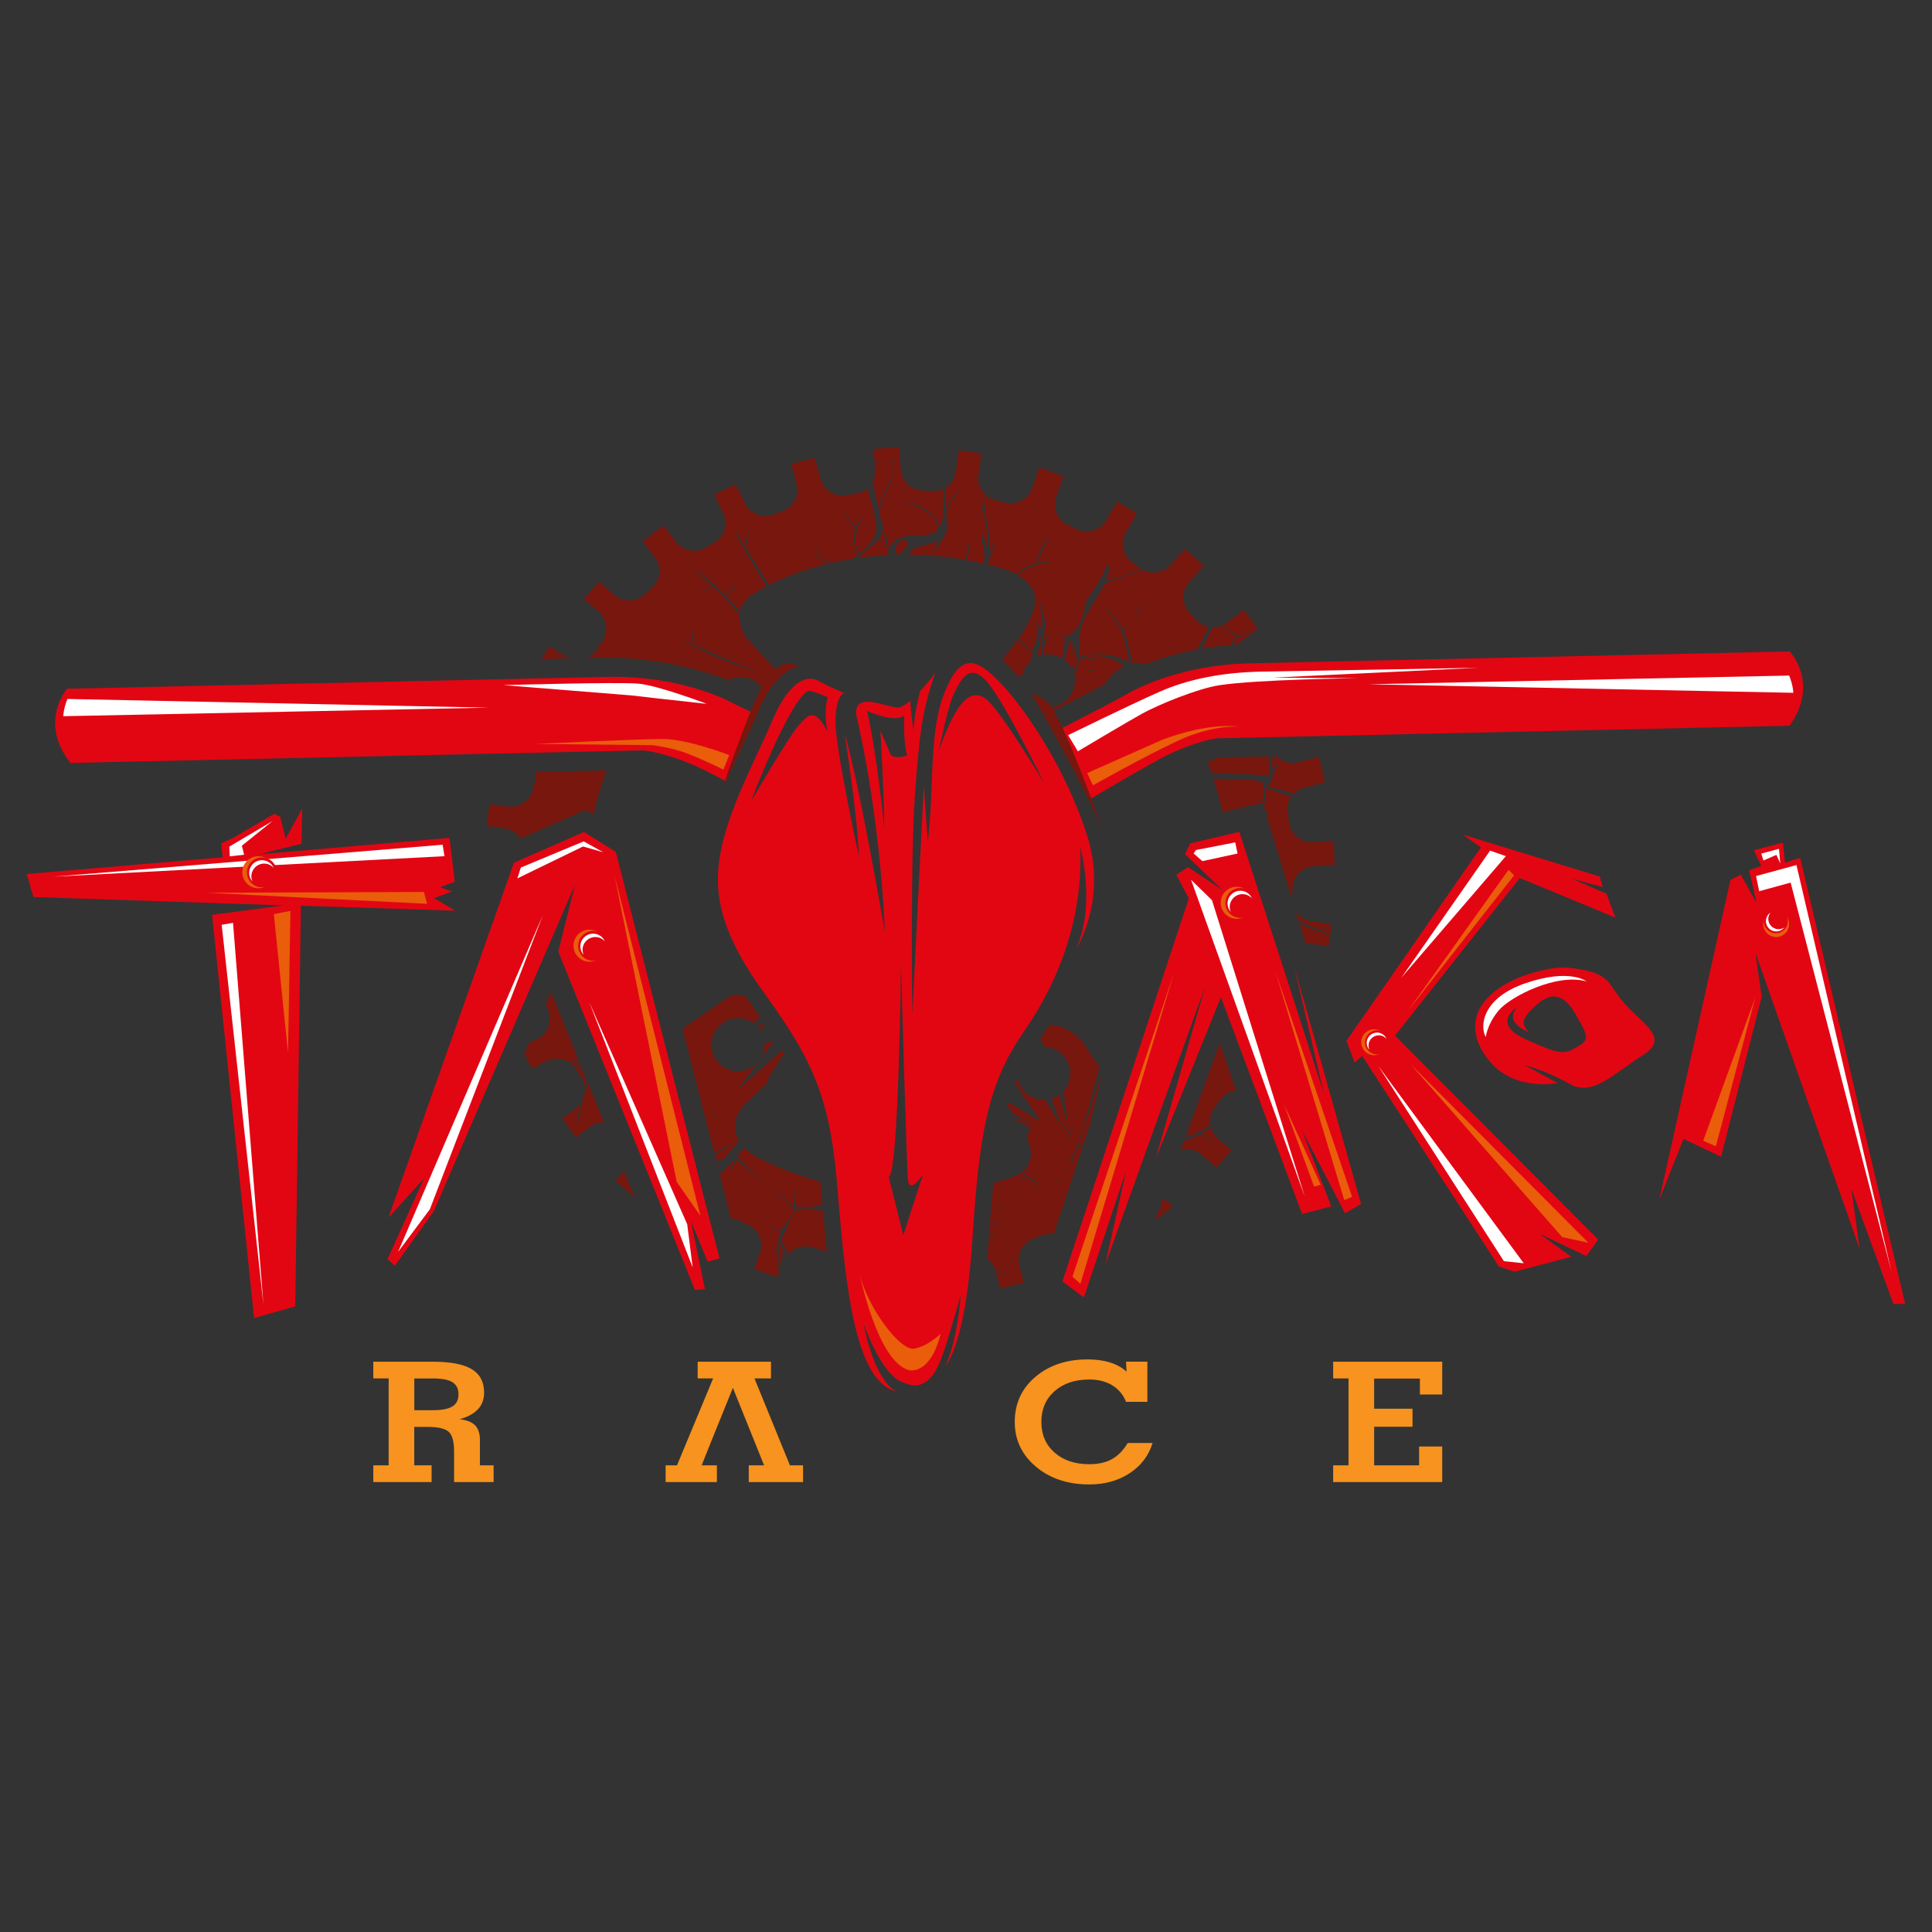 <svg xml:space="preserve" style="enable-background:new 0 0 1080 1080;" viewBox="0 0 1080 1080" y="0px" x="0px" xmlns:xlink="http://www.w3.org/1999/xlink" xmlns="http://www.w3.org/2000/svg" id="Capa_1" version="1.1">
<rect x="0" y="0" width="1080" height="1080" fill="#333333" stroke="none"/>
<style type="text/css">
	.st0{fill:#77170E;}
	.st1{fill:#E20613;}
	.st2{fill:#FFFFFF;}
	.st3{fill:#F7931E;}
	.st4{fill:#EA5D0B;}
</style>
<g>
	<path d="M501.42,777.86c0.06,0.02,0.1,0.03,0.1,0.03C501.48,777.88,501.45,777.86,501.42,777.86" class="st0"></path>
	<polygon points="894.25,489.98 817.83,466.6 827.85,473.69 752.68,581.85 757.28,593.96 761.45,590.2 837.87,707.97 
		846.64,710.89 878.38,702.54 860.42,689.59 886.73,702.12 893.41,692.93 779.83,578.93 849.57,490.82 903.02,512.95 898.01,499.59 
		878.8,491.23 895.92,495.83" class="st1"></polygon>
	<polygon points="254.53,509.09 242.6,502.05 252.7,498.38 245.97,495.94 254.23,492.88 251.29,468.37 144.77,477.53 
		168.54,471.66 168.96,451.9 159.7,468.88 156.66,456.61 153.3,454.93 130.36,468.36 123.68,471.45 124.48,479.22 15,488.59 
		18.67,501.44 158.62,506.12 118.54,511.4 142.04,736.79 165.05,730.25 168.2,506.29" class="st1"></polygon>
	<polygon points="29.94,490.06 248.46,478.61 247.45,472.21" class="st2"></polygon>
	<polygon points="152.38,458.95 128.19,473.27 128.44,478.7 136.44,477.8 135.23,472.74" class="st2"></polygon>
	<polygon points="123.92,516.96 147.28,729.46 130.26,515.88" class="st2"></polygon>
	<polygon points="402.19,703.42 344.24,476.23 326.45,465.08 287.31,482.27 217.15,680.65 236.98,658.82 216.64,703.88 
		220.71,707.6 242.57,676.94 321.4,494.61 312.08,531.91 388.47,721.07 394.06,720.61 386.22,682.56 395.58,705.28" class="st1"></polygon>
	<polygon points="387.21,708.48 329.37,560.15 384.15,684.35" class="st2"></polygon>
	<polygon points="289.2,491.03 291.15,484.97 326.28,470.34 337.21,476.41 325.89,473.2" class="st2"></polygon>
	<polygon points="222.52,699.82 240.3,675.98 303.5,511.44" class="st2"></polygon>
	<polygon points="967.33,491.87 973.1,488.9 981.94,504.79 977.75,486.46 984.54,484.08 980.45,475.27 996.67,471.02 
		997.83,482.22 1006.32,479.52 1065,728.91 1058.44,728.91 1034.89,664.44 1039.52,698.02 981.27,532.5 984.8,557.23 962.09,646.63 
		941.08,636.64 927.56,670.61" class="st1"></polygon>
	<polygon points="984.57,477.16 994.47,474.5 995.19,482.71 993.02,477.88 985.77,481.02" class="st2"></polygon>
	<polygon points="981.64,489.7 1004.23,483.58 1057.38,710.97 1000.98,493.39 983.38,498.19" class="st2"></polygon>
	<polygon points="664.54,502.27 593.91,716.31 605.9,725.3 629.44,654.67 617.88,706.89 673.96,550.64 646.06,647.59 
		682.51,557.43 727.9,678.64 744.17,674.36 727.9,631.98 751.88,678.21 760.86,673.08 723.62,540.79 740.05,611.29 692.8,465.02 
		665.4,471.44 662.4,477.44 683.38,497.56 664.12,484.72 657.63,489.05" class="st1"></polygon>
	<polygon points="668.56,475.16 690.49,470.9 691.8,477.12 672.16,481.38 667.25,477.12" class="st2"></polygon>
	<polygon points="677.51,503.21 729.4,668.98 665.8,491.79" class="st2"></polygon>
	<path d="M231.6,770.55L231.6,770.55v17.75h10.48c4.99,0,8.61-0.71,10.86-2.12c2.24-1.41,3.36-3.66,3.36-6.73
		c0-3.1-1.12-5.36-3.36-6.77c-2.25-1.42-5.86-2.12-10.86-2.12H231.6z M231.6,819.14h9.66v9.35h-32.58v-9.35h8.58v-48.59h-8.58v-9.35
		h33.01c10.06,0,17.4,1.39,22.01,4.17c4.62,2.78,6.92,7.16,6.92,13.12c0,3.71-1.13,6.79-3.39,9.24c-2.26,2.45-5.69,4.33-10.29,5.63
		c4.02,0.46,6.91,1.61,8.69,3.45c1.77,1.84,2.66,4.58,2.66,8.23v14.1h7.65v9.35h-22.1v-16.93c0-5.81-1.06-9.58-3.17-11.32
		c-2.12-1.73-6-2.6-11.65-2.6h-7.44V819.14z" class="st3"></path>
	<polygon points="392.23,819.14 400.75,819.14 400.75,828.49 372.09,828.49 372.09,819.14 378.44,819.14 398.64,770.55 
		390,770.55 390,761.2 430.99,761.2 430.99,770.55 421.76,770.55 441.58,819.14 448.91,819.14 448.91,828.49 418.56,828.49 
		418.56,819.14 427.14,819.14 409.69,775.81 397.11,806.91" class="st3"></polygon>
	<path d="M629.47,783.65c-1.59-4.02-4.16-7.1-7.71-9.26c-3.55-2.16-7.82-3.24-12.82-3.24c-8.03,0-14.51,2.18-19.43,6.52
		c-4.92,4.35-7.38,10.08-7.38,17.2c0,7.09,2.46,12.8,7.38,17.13c4.92,4.34,11.4,6.5,19.43,6.5c5,0,9.2-0.94,12.63-2.83
		c3.42-1.88,6.36-4.9,8.82-9.03h13.9c-2.17,7.09-6.44,12.72-12.81,16.9c-6.37,4.18-13.88,6.27-22.53,6.27
		c-12.05,0-22.01-3.31-29.89-9.95c-7.87-6.63-11.81-14.96-11.81-25c0-10.25,3.83-18.64,11.51-25.16c7.67-6.52,17.43-9.79,29.26-9.79
		c4.74,0,8.97,0.59,12.7,1.78c3.73,1.19,6.73,2.89,9.01,5.11l-0.27-5.61h11.94v22.45H629.47z" class="st3"></path>
	<polygon points="745.25,828.49 745.25,819.14 753.83,819.14 753.83,770.55 745.25,770.55 745.25,761.2 806.21,761.2 
		806.21,779.54 793.73,779.54 793.73,770.64 768.16,770.64 768.16,787.48 789.6,787.48 789.6,797.56 768.16,797.56 768.16,819.14 
		793.29,819.14 793.29,808.6 806.21,808.6 806.21,828.49" class="st3"></polygon>
	<polygon points="734.58,663.3 717.68,617.11 738.29,662.28" class="st4"></polygon>
	<path d="M881.76,585.16L881.76,585.16c-7.41,4.26-9.26,4.79-29.03-4.26c-19.77-9.05-4.32-18.11-4.32-18.11
		c-8.65,8.99,6.52,14.27,6.52,14.27c-6.18-5.33-2.33-9.43,3.37-14.8c9.51-8.96,16.68-5.86,22.85,5.33
		C887.32,578.77,889.17,580.9,881.76,585.16 M908.32,561.2c-10.5-11.72-6.89-17.56-31.5-20.24c-9.45-1.03-24.17,4.09-25.94,4.79
		c-30.88,12.25-31.5,32.49-17.3,48.47c14.21,15.98,37.06,11.19,37.06,11.19l-18.53-10.12c0,0,12.35,3.2,25.32,10.65
		c12.97,7.46,25.33-6.39,40.77-15.98C933.64,580.37,918.82,572.91,908.32,561.2z" class="st1"></path>
	<path d="M830.55,579.73c0,0,0.75-7.18,7.26-14.92c6.51-7.74,32.56-21,49.09-16.18c0,0-9.12-7.5-33.99,0.94
		C828.04,558.02,827.27,574.07,830.55,579.73" class="st2"></path>
	<polygon points="832.97,475.51 841.79,478.59 783.36,546.55" class="st2"></polygon>
	<polygon points="770.47,595.87 840.7,705.01 851.79,706.17" class="st2"></polygon>
	<path d="M1000.42,364.18L1000.42,364.18l-301.66,6.62c-43.93,0.96-70.41,18.15-70.41,18.15
		c-10.76,5.78-24.71,13-37.48,19.53c6.92,11.42,13.57,24.27,19.12,37.81c6.31-3.73,19.79-11.64,34.81-20.1
		c20.74-11.69,35.35-13.47,35.35-13.47l320.21-7.03C1017.41,381.88,1000.42,364.18,1000.42,364.18 M395.51,431.37
		c-21.24-10.77-35.91-11.91-35.91-11.91l-320.21,7.03c-18.09-23.04-1.89-41.47-1.89-41.47l301.66-6.62
		c43.93-0.96,71.14,15.04,71.14,15.04c3.83,1.85,8.06,3.85,12.49,5.93c-2.02,4.71-4.45,9.96-7.04,15.53
		c-3.23,6.96-6.64,14.3-9.83,21.8C402.59,434.97,399.09,433.18,395.51,431.37z" class="st1"></path>
	<path d="M551.71,391.22L551.71,391.22c-8.53-7.23-17.13,0-26.9,28.72c0,0,5.25-26.39,8.53-32.44
		c3.28-6.05,7.55-17.07,17.06-7.88c9.51,9.19,33.46,58.56,33.46,58.56S560.24,398.45,551.71,391.22 M504.95,690.55L504.95,690.55
		l-8.14-32.71c5.61-1.4,6.85-118.41,6.85-118.41s3.04,110.69,3.9,119.81c0.86,9.12,8.41-2.81,8.41-2.81L504.95,690.55z
		 M494.31,463.17L494.31,463.17c0,0-4.14-42.94-9.65-65.77c0,0,15.23,7.03,20.8,2.61c0,0-0.66,14.41,1.63,22.19
		c0,0-5.12,2.45-9.05,0l-5.9-13.78C492.14,408.42,494.31,445.45,494.31,463.17z M462.5,408.9L462.5,408.9
		c-6.96-13.47-10.5-9.93-16.8-2.45c-5.18,6.15-25.84,41.4-25.84,41.4c16.07-41.81,28.54-62.56,32.8-61.64
		c4.27,0.92,10.02,3.56,10.02,3.56C460.27,397.98,462.5,408.9,462.5,408.9z M601.62,530.24c0,0,17.78-27.18,5.87-63.92
		c-11.91-36.74-33.71-69.17-48.13-84.44c-14.41-15.27-22.75-16.33-31.48,5.57c-8.73,21.9-5.62,53.65-9.23,82.92l-2.27-30.77
		l-6.42,127.77c0,0-1.13-86.81,1.52-123.42c2.46-34.06,4.15-47.5,11.3-67.67c-1.8,2.35-4.99,6.38-8.49,10.15
		c-1.79,7.03-3.59,15.84-3.47,22.36c0,0-1.67-8.65-1.9-17.13c-2.82,2.4-5.5,4.02-7.49,3.86c-7.07-0.55-24.51-9.33-22.68,4.65
		c0,0,12.93,51.91,15.88,120.79c0,0-14.92-86.58-22.43-110.57c0,0,7.06,44.02,7.93,68.44c0,0-13.26-60.88-13.11-75.53
		c0.14-14.65,4.83-15.93,4.83-15.93s-7.19-2.94-14.74-6.92c-7.56-3.98-17.39,3.26-25.35,22.23c-7.96,18.97-22.83,46.18-28.2,70.06
		c-5.37,23.88-2.46,46.37,23.56,82.26c26.02,35.89,36.39,56.98,40.6,104.39c4.21,47.35,7.93,113.2,33.7,118.47
		c-1.09-0.32-11.96-4.36-18.91-38.73c0,0,9.52,29.02,22.05,33.56c2.78,1.01,12.41,6.45,19.8-9.08c3.63-7.63,6.67-18.87,12.72-39.6
		c0,0-2.01,25.87-8.41,38.99c0,0,11.03-10.15,14.9-70.19c3.86-60.03,8.76-87.33,28.99-116.45c20.24-29.12,32.97-64.61,31.3-102.86
		C603.86,473.5,612.79,505.43,601.62,530.24z" class="st1"></path>
	<path d="M404.41,430.23l3.21-8.13c0,0-23.12-8.99-37.03-8.99c-13.91,0-71.5,2.78-71.5,2.78l65.5,0.64
		c0,0,10.76,1.26,19.69,4.71C393.71,424.88,404.41,430.23,404.41,430.23" class="st4"></path>
	<path d="M610.97,439.01l-3.21-6.85l41.96-18.62c0,0,24.62-9.85,43.45-7.28c0,0-14.77-1.5-34.46,7.7
		C639.01,423.16,610.97,439.01,610.97,439.01" class="st4"></path>
	<path d="M480.31,711.09c0,0,10,50.35,27.94,54.84c0,0,11.73,3.1,17.59-20.35c0,0-6.97,6.96-14.9,8.34
		C503,755.3,484.11,729.72,480.31,711.09" class="st4"></path>
	<polygon points="153.08,510.98 162.35,509.21 161.02,588.69" class="st4"></polygon>
	<polygon points="115.54,499.05 238.74,505.23 236.98,498.61" class="st4"></polygon>
	<polygon points="391.53,679.66 343.4,488.9 378.29,660.67" class="st4"></polygon>
	<polygon points="599.52,713.66 656.49,543.21 603.94,717.64" class="st4"></polygon>
	<polygon points="755.84,669.06 713.01,543.21 751.43,670.83" class="st4"></polygon>
	<polygon points="887.88,694.67 788.52,594.88 873.3,691.58" class="st4"></polygon>
	<polygon points="843.28,486.25 846.37,489.34 787.2,564.85" class="st4"></polygon>
	<polygon points="952.11,637.69 959.18,640.78 981.27,557.43" class="st4"></polygon>
	<path d="M700.3,504.67c0,4.95-4.01,8.96-8.96,8.96c-4.95,0-8.96-4.01-8.96-8.96c0-4.95,4.01-8.96,8.96-8.96
		C696.29,495.71,700.3,499.72,700.3,504.67" class="st4"></path>
	<path d="M701.68,504.75c0,4.61-3.74,8.35-8.36,8.35c-4.61,0-8.35-3.74-8.35-8.35c0-4.62,3.74-8.36,8.35-8.36
		C697.94,496.4,701.68,500.14,701.68,504.75" class="st1"></path>
	<path d="M687.43,506.99c0-3.95,3.21-7.16,7.16-7.16c2.12,0,4,0.94,5.31,2.4c-1.11-2.53-3.62-4.3-6.55-4.3
		c-3.95,0-7.16,3.21-7.16,7.16c0,1.83,0.71,3.49,1.85,4.76C687.65,508.98,687.43,508.01,687.43,506.99" class="st2"></path>
	<path d="M338.52,528.65c0,4.95-4.01,8.96-8.96,8.96c-4.95,0-8.96-4.01-8.96-8.96c0-4.95,4.01-8.96,8.96-8.96
		C334.5,519.68,338.52,523.7,338.52,528.65" class="st4"></path>
	<path d="M339.9,528.73c0,4.62-3.74,8.36-8.36,8.36c-4.61,0-8.35-3.74-8.35-8.36c0-4.61,3.74-8.35,8.35-8.35
		C336.16,520.37,339.9,524.11,339.9,528.73" class="st1"></path>
	<path d="M325.65,530.97c0-3.95,3.21-7.16,7.16-7.16c2.12,0,4,0.94,5.31,2.4c-1.11-2.53-3.62-4.3-6.55-4.3
		c-3.95,0-7.16,3.21-7.16,7.16c0,1.84,0.71,3.49,1.85,4.76C325.87,532.95,325.65,531.99,325.65,530.97" class="st2"></path>
	<path d="M153.38,487.59c0,4.95-4.01,8.96-8.96,8.96c-4.95,0-8.96-4.01-8.96-8.96c0-4.95,4.01-8.96,8.96-8.96
		C149.37,478.62,153.38,482.64,153.38,487.59" class="st4"></path>
	<path d="M154.76,487.67c0,4.61-3.74,8.36-8.36,8.36c-4.61,0-8.35-3.74-8.35-8.36c0-4.61,3.74-8.36,8.35-8.36
		C151.02,479.31,154.76,483.05,154.76,487.67" class="st1"></path>
	<path d="M140.51,489.91c0-3.95,3.2-7.16,7.16-7.16c2.12,0,4,0.94,5.31,2.4c-1.11-2.53-3.62-4.3-6.55-4.3
		c-3.95,0-7.16,3.21-7.16,7.16c0,1.83,0.71,3.49,1.85,4.76C140.73,491.89,140.51,490.93,140.51,489.91" class="st2"></path>
	<path d="M775.38,582.63c0,3.99-3.24,7.23-7.23,7.23c-3.99,0-7.23-3.24-7.23-7.23c0-3.99,3.24-7.23,7.23-7.23
		C772.14,575.41,775.38,578.64,775.38,582.63" class="st4"></path>
	<path d="M776.49,582.7c0,3.72-3.02,6.74-6.74,6.74c-3.72,0-6.74-3.02-6.74-6.74c0-3.72,3.02-6.74,6.74-6.74
		C773.47,575.96,776.49,578.98,776.49,582.7" class="st1"></path>
	<path d="M765,584.51c0-3.19,2.59-5.77,5.77-5.77c1.71,0,3.23,0.76,4.29,1.94c-0.89-2.04-2.92-3.47-5.29-3.47
		c-3.19,0-5.77,2.59-5.77,5.77c0,1.48,0.57,2.82,1.49,3.84C765.18,586.11,765,585.33,765,584.51" class="st2"></path>
	<path d="M991.61,509.46c3.93-0.7,7.69,1.92,8.39,5.85c0.7,3.93-1.92,7.69-5.85,8.39c-3.93,0.7-7.68-1.92-8.38-5.85
		C985.06,513.91,987.68,510.16,991.61,509.46" class="st4"></path>
	<path d="M991.48,508.35c3.67-0.65,7.17,1.79,7.82,5.45c0.65,3.66-1.79,7.16-5.45,7.82c-3.67,0.65-7.16-1.79-7.82-5.46
		C985.37,512.51,987.81,509.01,991.48,508.35" class="st1"></path>
	<path d="M995.27,519.35c-3.14,0.56-6.14-1.53-6.7-4.67c-0.3-1.68,0.18-3.31,1.16-4.56c-1.85,1.24-2.9,3.48-2.49,5.81
		c0.56,3.14,3.56,5.23,6.7,4.67c1.46-0.26,2.67-1.06,3.52-2.14C996.82,518.9,996.08,519.21,995.27,519.35" class="st2"></path>
	<path d="M426.42,571.9L426.42,571.9c0,0-1.06,0.89-2.71,2.29c0.57,0.65,1.08,1.34,1.52,2.08
		C426.71,573.9,427.43,572.16,426.42,571.9 M407.25,611.09L407.25,611.09c-0.4,0-0.4,0.58,0,0.58
		C407.65,611.67,407.65,611.09,407.25,611.09z M399.39,622.09L399.39,622.09c-0.36,0-0.7,0.43-0.45,0.73
		c0.11,0.16,0.16,0.33,0.14,0.53c0.02,0.37,0.61,0.37,0.62,0c-0.02-0.19,0.03-0.37,0.14-0.53
		C400.09,622.52,399.74,622.09,399.39,622.09z M393.57,604.18L393.57,604.18c-0.42,0.03-0.63,0.13-0.97,0.37
		c-0.25,0.17-0.12,0.59,0.22,0.5c0.41-0.11,0.63-0.18,0.91-0.49C393.86,604.42,393.79,604.17,393.57,604.18z M403.97,648.76
		L403.97,648.76c-1.3-0.33-2.6-0.65-3.9-0.98l-0.62-2.44c1.35-0.63,2.68-1.3,3.94-1.93c1.85-0.93,3.47-2.01,3.97-4
		c0.05-0.18-0.24-0.25-0.3-0.08c-0.99,2.84-4.51,3.55-7.12,4.54c-0.26,0.1-0.53,0.19-0.79,0.28l-17.63-69.1
		c3.64-2.52,18.36-12.65,27.01-18.6c1.28-0.18,2.57-0.31,3.89-0.31c1.37,0,2.72,0.12,4.03,0.33c1.22,1.77,2.46,3.55,3.78,5.36
		c1.62,2.24,3.18,4.42,4.68,6.54c-0.89,0.92-2.12,2.18-3.56,3.66c-2.46-1.81-5.49-2.89-8.78-2.89c-8.21,0-14.86,6.65-14.86,14.85
		c0,3.41,1.16,6.55,3.1,9.06c-0.05,0.08,0.02,0.16,0.11,0.15c0.49,0.62,1.04,1.2,1.62,1.73c0.02,0.21,0.06,0.42,0.07,0.64
		c0,0.09,0.14,0.11,0.17,0.02c0.04-0.12,0.05-0.25,0.08-0.37c2.6,2.25,5.99,3.63,9.71,3.63c8.2,0,14.85-6.65,14.85-14.85
		c0-0.28-0.03-0.54-0.04-0.81c2.18-0.52,4.9-1.23,5.18-1.06c-2.22,2.81-17.17,23.12-19.41,25.93c-0.09,0.12,0.11,0.25,0.21,0.15
		c2.4-2.08,18.08-15.85,23.76-21.22c0.37,0.62,0.73,1.23,1.09,1.85c-2.64,5.03-9.37,13.61-9.14,16.17l-14.42,14.01
		c-5.33,7.63-4.41,13.89-1.66,18.55C410.02,641.31,407.02,645.05,403.97,648.76z M434.76,697.45L434.76,697.45
		c-0.49,1.09-1.1,2.04-1.78,3.04c-0.01,0.02-0.04,0.02-0.05,0.01c-0.01,0-0.01,0.02-0.01,0.02c-0.09,0-0.09-0.12-0.01-0.12
		c0,0,0.01,0.01,0.02,0.02c0.4-1.07,0.76-2.16,1.14-3.23c0.03-0.08,0.05-0.15,0.07-0.23c0.12-0.18,0.23-0.36,0.33-0.55l-0.01,0
		c0.21-0.39,0.38-0.8,0.51-1.21c0.06-0.2,0.1-0.4,0.14-0.6c0,0,0-0.01,0-0.01c0.05-0.28,0.08-0.55,0.07-0.83
		c-0.01-0.28-0.06-0.56-0.13-0.85c0.41-1.13,0.87-2.25,1.35-3.36c-0.79-0.53-1.5-1.25-2.22-1.81c-1.08-0.85-2.17-1.71-3.25-2.56
		c-0.11-0.08,0.05-0.22,0.15-0.14c1.11,0.83,2.22,1.65,3.34,2.48c0.28,0.21,0.58,0.41,0.89,0.62c0.92-0.21,1.56-1.39,2.25-1.9
		c0.13-0.1,0.28-0.19,0.42-0.28c0.17-0.2,0.35-0.4,0.49-0.61c1.93-2.79,4.37-5.8,5.14-9.19c0.07-0.3-0.05-0.58-0.26-0.77
		c-0.08-0.26-0.26-0.51-0.51-0.69c-0.06-0.04-0.12-0.06-0.18-0.09c0,0,0-0.01,0-0.01c-3.07-3.09-6.41-5.99-9.72-8.83
		c-0.01-0.01,0.01-0.04,0.02-0.03c3.79,2.42,6.93,5.31,9.85,8.58c0.01-0.11,0.02-0.23,0.03-0.35c0.3-0.01,0.61-0.17,0.68-0.47
		c0.61-2.41,0.33-4.93,0.65-7.39c0.06-0.51,0.16-1.03,0.26-1.54c0.13,2.21-0.1,4.46-0.05,6.66c0.02,1.14,0.17,2.18,0.23,3.19
		c1.05,0.18,2.14,0.31,3.25,0.37c1.89-0.2,3.81-0.19,5.74-0.2c2.09-0.24,4.17-0.66,6.16-1.21c-0.09-0.99-0.17-1.98-0.25-2.96
		c-0.29-3.41-0.57-6.66-0.85-9.84c-5.91-1.62-11.93-3.56-18.01-5.91c-0.07,0.29-0.58,0.28-0.57-0.06c0-0.07,0-0.12,0.01-0.17
		c-5.54-2.16-11.13-4.62-16.76-7.47c0,0-3.69-1.83-7.07-5.25c-1.35,1.45-2.71,2.89-4.05,4.34c1.45,2.73,4.32,5.2,6.54,7.28
		c2.31,2.16,4.74,4.21,7.24,6.18c0.04,0.03-0.02,0.1-0.06,0.07c-2.62-1.86-5.2-3.77-7.72-5.75c-2.21-1.74-4.44-3.87-6.9-5.45
		c-0.55,1.54-1.07,3.09-1.48,4.67c-0.1,0.39-0.72,0.22-0.63-0.16c0.33-1.47,0.66-3.09,1.06-4.73c-0.52,0.57-1.04,1.13-1.56,1.69
		c-0.01,0.01-0.02,0.03-0.04,0.04c-1.7,1.85-3.41,3.71-5.12,5.55c-0.39,0.42-0.79,0.84-1.18,1.27l6.21,24.34
		c1.57,0.1,3.14,0.48,4.65,1.2l5.08,2.42c6.33,3.01,9.03,10.59,6.01,16.93l-2.6,7.76c4.18,1.64,8.42,3.14,12.72,4.54
		c0.1-0.23,0.21-0.45,0.29-0.68c0.12-0.06,0.23-0.14,0.36-0.19c0.09-0.48,0.18-0.97,0.28-1.45
		C435.08,706.88,434.91,702.17,434.76,697.45L434.76,697.45z M323.26,592.06L323.26,592.06l-15.29-37.5l-2.89,6.71l1.45,4.01
		c2.38,6.6-1.04,13.88-7.63,16.26l-3.26,1.65l-2.52,5.84c1.31,2.78,2.65,5.54,4.06,8.25l7.58-3.65c4.11-2.47,9.04-2.34,12.92-0.1
		C319.59,593.25,321.44,592.61,323.26,592.06z M434.86,714.07L434.86,714.07c0-0.03,0.01-0.06,0.02-0.09
		c-0.03,0.02-0.06,0.04-0.09,0.06C434.81,714.05,434.83,714.06,434.86,714.07z M401.18,652.13L401.18,652.13
		c0.36-0.43,0.72-0.87,1.08-1.3c-0.51-0.14-1.01-0.27-1.52-0.41L401.18,652.13z M320.75,620.21L320.75,620.21l-0.98,0.76
		c1.21,0.13,2.43,0.17,3.65,0.14c0.07,0,0.12,0.04,0.17,0.06c0.31-1.61,0.73-3.2,1.16-4.79
		C323.74,617.89,322.41,619.21,320.75,620.21z M435.66,688.36L435.66,688.36c0.33,0.22,0.65,0.45,0.95,0.7
		c0.3-0.7,0.6-1.39,0.91-2.09c-0.2,0.17-0.39,0.36-0.57,0.55C436.54,687.94,436.18,688.25,435.66,688.36z M325.02,596.78
		L325.02,596.78c-0.06,0.11-0.13,0.21-0.18,0.33c-0.33,0.74-0.32,1.45-0.4,2.23c-0.06,0.55-0.25,1.05-0.48,1.55l1.14,1.89
		c0.03,0.06,0.06,0.12,0.09,0.18c0.55-0.47,1.06-0.99,1.66-1.42c0.07-0.05,0.15-0.1,0.22-0.15l-1.91-4.67
		C325.11,596.73,325.07,596.76,325.02,596.78z M330.55,611.05L330.55,611.05c-0.2-0.77-0.35-1.55-0.48-2.33l-1.47-3.61
		c-0.64,2.2-1.29,4.39-1.92,6.58c-0.14,0.72-0.33,1.42-0.59,2.11c-1.16,4.23-2.11,8.49-2.38,12.83c-0.02,0.36-0.59,0.36-0.6,0
		c-0.06-1.65,0.12-3.29,0.4-4.92c-0.03,0.01-0.04,0.03-0.08,0.03c-1.41,0.01-2.77-0.15-4.13-0.4l-5.03,3.93
		c2.51,3.53,5.11,6.99,7.8,10.38l6.61-4.95c2.57-2.32,5.82-3.39,9.03-3.26l-6.68-16.39C330.93,611.24,330.61,611.3,330.55,611.05z
		 M299.3,435.8L299.3,435.8l-1.34,5.46c-1.67,6.81-8.54,10.99-15.36,9.32l-8.93-1.07c-0.65,4.03-1.21,8.1-1.66,12.19l8.89,1.26
		c4.24,0.21,7.88,2.48,10.03,5.78l36.55-16.05l4.26,2.67c2.06-8.72,4.64-17.18,7.23-24.72l-39.39,0.86
		C299.73,432.92,299.65,434.36,299.3,435.8z M318.47,594.03L318.47,594.03c0.92,0.62,1.75,1.38,2.49,2.25
		c1.02-0.88,1.97-1.84,2.87-2.82l-0.22-0.55C321.94,593.43,320.18,593.87,318.47,594.03z M321.4,596.79L321.4,596.79
		c0.28,0.37,0.55,0.75,0.79,1.16l1.32,2.2c0.01-0.03,0.02-0.07,0.03-0.1c0.16-0.64,0.04-1.27,0.12-1.91
		c0.11-0.85,0.52-1.69,1.13-2.34l-0.57-1.39C323.31,595.23,322.35,596.01,321.4,596.79z M344.15,659.86L344.15,659.86
		c3.41,3.26,6.92,6.4,10.52,9.45l0.07-0.08l-5.99-14.68L344.15,659.86z M580.04,313.99L580.04,313.99
		c-0.02,0.25,0.41,0.31,0.48,0.06c1.21-4.75,2.81-8.74,5.54-12.93c0.2-0.31-0.28-0.54-0.5-0.27
		C582.58,304.51,580.44,309.39,580.04,313.99z M550.35,310.99L550.35,310.99c0.01,0.45-0.06,2.2-0.22,4.17
		c-3.41-0.79-6.78-1.51-10.1-2.11c0.18-0.53,0.35-1.07,0.57-1.6c1.13-2.84,1.77-5.68,1.22-8.69c-0.03-0.15-0.29-0.12-0.29,0.04
		c0.14,3.58-1.07,6.86-2.23,10.13c-5.53-0.97-10.93-1.66-16.21-2.13c0.04-0.18,0.07-0.35,0.11-0.53c0.03-0.13-0.18-0.19-0.22-0.06
		c-0.06,0.19-0.11,0.37-0.17,0.56c-1.86-0.16-3.69-0.29-5.52-0.4c0.06-0.82,0.12-1.65,0.17-2.47c0.02-0.29-0.46-0.29-0.49,0
		c-0.07,0.81-0.12,1.63-0.18,2.45c-3-0.17-5.97-0.29-8.87-0.31c1.07-1.29,2.16-2.56,3.22-3.86c0.58-0.11,1.16-0.22,1.7-0.35
		c3.68-0.89,7.95-1.83,11.26-3.59c-0.8,2.01-1.55,4.01-2.16,6.11c-0.09,0.32,0.41,0.44,0.52,0.13c1.27-3.41,3.88-5.78,5.56-8.92
		c0.28-0.52,0.51-1.09,0.66-1.66c0.64-1.3,0.96-2.81,0.78-4.64c-0.19-1.89-0.35-3.77-0.51-5.63c0.05-0.07,0.08-0.15,0.08-0.26
		c-0.29-5.52,4.88-8.64,7.58-12.97c0.05-0.08-0.07-0.17-0.14-0.1c-2.72,3.16-6.23,6.12-7.77,9.93c-0.26-3.8-0.43-7.6-0.48-11.5
		c3.54-2.09,5.99-5.86,6.22-10.27l1.56-10.73c4.21,0.49,8.39,1.08,12.53,1.79l-1.33,10.74c-1.7,6.81,2.44,13.7,9.24,15.4l5.46,1.36
		c6.81,1.7,13.7-2.44,15.4-9.24l3.63-10.36c4.55,1.46,9.03,3.04,13.46,4.76l-3.47,10.36c-3.01,6.33-0.32,13.91,6.01,16.93l5.08,2.42
		c6.33,3.01,13.91,0.32,16.93-6.01l5.61-9.45c3.73,2.09,7.4,4.28,11,6.56l-5.39,9.5c-4.17,5.64-2.99,13.59,2.65,17.77l4.52,3.35
		c0.36,0.27,0.73,0.51,1.11,0.74c-3.96,1.22-7.88,2.57-11.8,3.84c-2.82,0.91-5.8,1.59-8.59,2.65c1.11-2.58,1.96-5.26,2.35-8.09
		c0.15-1.07-1.53-1.1-1.88-0.24c-2.95,7.29-7.31,13.56-11.63,19.97c-0.12,0.95-0.27,1.9-0.45,2.86c-0.65,3.61-1.72,7.39-3.62,10.63
		c-1.67,2.83-4.25,4.37-6.72,6.36c-0.38-0.33-0.76-0.66-1.14-0.93c-0.96-0.68-1.98-1.22-2.99-1.82c-0.1-0.06-0.22,0.08-0.13,0.15
		c0.9,0.69,1.72,1.5,2.56,2.26c0.35,0.31,0.76,0.65,1.16,1.01c-1.13,3.54-1.29,7.34-1.59,11.1c-2.31-1.48-5.04-2.34-7.98-2.34
		c-0.86,0-1.69,0.09-2.51,0.23c-0.03-1.46-0.06-2.91-0.05-4.37c0.3-0.57,0.57-1.14,0.81-1.65c0.38-0.78,0.36-1.58,0.76-2.38
		c0.52-1.04,1.29-1.96,1.82-3c0.06-0.12-0.1-0.26-0.21-0.15c-0.72,0.69-1.24,1.45-1.87,2.21c-0.37,0.44-0.78,0.81-1.2,1.17
		c0.09-1.93,0.23-3.86,0.45-5.8c0.28-0.12,0.51-0.37,0.55-0.7c0.3-2.21-0.57-4.32-1-6.48c-0.48-2.43-0.94-4.88-1.94-7.18
		c-0.07-0.17-0.4-0.17-0.38,0.05c0.2,2.14,0.67,4.25,0.99,6.38c0.25,1.69,0.13,3.42,0.25,5.12c0,0.01-0.01,0.01-0.01,0.02
		c-0.45,1.02-0.88,2.05-1.3,3.08c-0.5-1.71-1.04-3.42-1.65-5.1c-0.05-0.14-0.32-0.13-0.31,0.04c0.24,2.46,0.62,4.91,1.07,7.36
		c-1.15,3.05-2.15,6.16-2.92,9.31c-0.68-0.74-1.5-1.41-2.32-2.06c-2.03-1.6-3.79-3.32-5.31-5.3c7.98-11.52,8.96-19.1,8.96-19.1
		c0.7-8.15-5.22-13.35-10.29-16.27c5.17-3.61,11.23-5.88,18.07-6.81c0.41-0.06,0.32-0.71-0.1-0.68c-6.85,0.56-13.37,3.11-18.68,7.08
		c-3.33-1.81-6.12-2.62-6.12-2.62c-3.13-0.92-6.21-1.73-9.28-2.48c0.92-3.97,2.39-7.76,3.75-11.61c0.08-0.23-0.3-0.38-0.43-0.17
		c-0.98,1.7-1.8,3.46-2.52,5.25c1.31-8.95-2.11-18.81-2.72-27.8c0-0.07,0-0.14,0-0.2c0-0.01-0.01-0.01-0.01-0.02
		c-0.06-0.99-0.1-1.97-0.08-2.94c0.01-0.19-0.29-0.18-0.31,0c-0.11,1.09-0.14,2.18-0.14,3.26c-0.32,0.8-0.45,1.66-0.71,2.48
		c-0.39,1.19-0.77,2.48-1.3,3.62c-0.01,0.03,0.03,0.06,0.05,0.03c0.72-1.07,1.53-2.31,2.04-3.6c0.2,3.25,0.75,6.48,1.26,9.73
		c0.75,4.69,1.13,8.97,0.83,13.33c-0.47-2.29-1.18-4.53-2.13-6.75c-0.38-0.9-1.94-0.55-1.6,0.41
		C549.45,304.07,550.24,307.39,550.35,310.99z M505.83,301.56L505.83,301.56c-0.59,0.09-1.16,0.23-1.66,0.46
		c-3.06,1.41-3.62,3.57-3.86,6.45c-0.03,0.4-0.05,0.8-0.06,1.21c0.04-0.02,0.08-0.04,0.13-0.04c0.55-0.02,1.07,0.14,1.6,0.23
		c0.29,0.05,0.58,0.08,0.88,0.11c0.13-0.15,0.25-0.28,0.38-0.43c1.02-1.12,2.08-2.38,3.25-3.51c0.19-0.22,0.38-0.43,0.55-0.67
		C508.01,304,507.21,302.27,505.83,301.56z M592.12,660.94L592.12,660.94c-0.21-0.15-0.36-0.27-0.6-0.36
		c-0.15-0.05-0.33,0.11-0.28,0.26c0.09,0.23,0.22,0.37,0.38,0.56C591.9,661.74,592.47,661.21,592.12,660.94z M581.97,642.06
		L581.97,642.06c-0.08,0.16-0.15,0.32-0.25,0.47c-0.14,0.19,0.14,0.45,0.35,0.32c0.16-0.1,0.33-0.16,0.51-0.24
		C583.24,642.33,582.28,641.42,581.97,642.06z M559.57,674.19L559.57,674.19c-0.08-0.37-0.72-0.37-0.81,0
		c-0.05,0.24-0.06,0.36,0.02,0.59c0.12,0.35,0.65,0.35,0.77,0C559.63,674.55,559.62,674.43,559.57,674.19z M602.57,641.05
		L602.57,641.05c0.83,0.1,1.67,0.18,2.51,0.27l-16,48.47c-1.93-0.26-3.96-0.08-5.92,0.62l-5.3,1.89
		c-6.61,2.36-10.05,9.63-7.69,16.24l2.16,8.4c-4.35,1.21-8.75,2.3-13.2,3.26l-2.26-8.22c-0.07-0.44-0.15-0.86-0.26-1.28
		c1.95,0.77,3.93,1.49,5.87,2.2c0.11,0.04,0.19-0.13,0.08-0.18c-2.03-0.95-4.1-1.92-6.2-2.84c-0.82-2.51-2.4-4.62-4.41-6.14
		c0.26-3.13,0.51-6.39,0.73-9.81c0.06-0.95,0.12-1.87,0.18-2.8c1.33,0.22,2.67,0.45,3.99,0.72c0.1,0.02,0.13-0.11,0.04-0.14
		c-1.3-0.47-2.63-0.91-3.98-1.33c0.1-1.52,0.2-3.01,0.31-4.48c1.26-0.91,2.47-1.86,3.61-2.88c0.25,0.04,0.51,0.02,0.79,0.04
		c0.55,0.04,1.16,0.06,1.7,0.16c0.12,0.02,0.17-0.13,0.05-0.18c-0.52-0.18-1.29-0.48-1.98-0.53c0.22-0.21,0.47-0.41,0.69-0.62
		c0.02-0.02-0.01-0.06-0.03-0.04c-0.32,0.22-0.63,0.44-0.95,0.66c-0.22,0.01-0.44,0.05-0.62,0.15c-0.11,0.06-0.11,0.21,0,0.26
		c0.01,0,0.01,0,0.02,0.01c-1.08,0.75-2.15,1.5-3.23,2.25c0.61-8.67,1.26-16.57,2.01-23.84c5.23-1.38,9.26-2.73,11.83-3.74
		c3.49-1.37,5.72-3.26,7.11-5.34c-0.31,1.42-0.75,2.79-1.34,4.06c-0.02-0.01-0.03-0.02-0.05-0.03c-0.25-0.14-0.53,0.19-0.32,0.38
		c0.04,0.04,0.09,0.07,0.13,0.11c-0.73,1.45-1.65,2.78-2.82,3.92c-0.07,0.07,0.03,0.16,0.11,0.1c1.38-1.12,2.3-2.41,2.97-3.81
		c2.36,2.04,5.17,3.7,7.83,5.37c0.13,0.08,0.28-0.11,0.17-0.2c-2.47-1.97-4.98-4.1-7.76-5.69c0.57-1.36,0.91-2.82,1.16-4.33
		c3.94-6.06,0.78-13.7,0.16-15.07c-0.13-0.56-0.28-1.12-0.46-1.68c0.59-1.45,1.13-2.93,2-4.28c0.51-0.78-3.31-2.61-7.63-4.57
		l-1.11-1.91l10.61,4.49l-12.13-7.1l-2.63-4.52c0.08-0.28,0.17-0.55,0.26-0.82c1.28,0.34,2.33,0.68,2.34,0.67
		c0.11,0.05,14.51,8.78,14.62,8.84c0.41,0.08,0.8,0.24,1.12,0.53c1.07,0.96-9.56-13.87-13.99-21.31c0.35-0.83,0.71-1.66,1.08-2.48
		c0.11,0.07,0.22,0.13,0.34,0.19c1.44,6.7,7.39,11.72,14.52,11.72c0.34,0,0.66-0.03,0.99-0.05c2,3.16,4.43,7.27,6.45,10.64
		c1.73,1.84,3.45,3.71,4.92,5.68c-0.01,0-0.02,0-0.03-0.01c-0.2-0.02-0.24,0.28-0.05,0.32c0.13,0.03,0.25,0.06,0.38,0.08
		c0.96,1.33,1.8,2.71,2.43,4.17c0.08,0.18,0.38,0.11,0.32-0.08c-0.49-1.44-1.23-2.73-2.1-3.95c1.96,0.43,3.92,0.84,5.87,1.32
		c0.01,0,0.02-0.01,0.01-0.02c-1.93-0.82-4.07-1.44-6.19-1.75c-0.63-0.85-1.32-1.68-2.03-2.51c-0.98-1.14-2.7-3.82-2.81-4.01
		c0.13-0.07-1.5-4.56-3.71-10.53c1.57-0.49,3.02-1.25,4.32-2.21c1.45,5.5,3,11.39,3.15,11.47c-0.03,0.35,1.34,2.87,1.87,4.07
		c0.11,0.44,0.2,0.74,0.21,0.61c0.01-0.08-0.08-0.32-0.21-0.61c-0.2-0.81-0.46-2.14-0.38-2.34c0.16-0.38-0.65-1.12-0.5-1.51
		c0.13-0.09-1.33-8.99-1.37-9.15c0.37-0.96-0.08-2.6-0.69-4.37c2.49-2.66,4.02-6.22,4.02-10.14c0-8.06-6.42-14.6-14.42-14.83
		c-0.8-1.61-1.57-3.14-2.25-4.53c1.62-2.39,3.36-5.04,5.16-7.83c7.76,0.68,14.58,4.6,19.1,10.41c0,0,2.2,4.23,8.73,13.28
		c-3.17,10.81-8.76,34.14-9.85,36.63c-0.99,2.25-1.65,4.8-2.46,7.28c-0.14-0.01-0.27-0.03-0.41-0.04c-0.42-0.04-0.4,0.55,0,0.6
		c0.07,0.01,0.14,0.02,0.21,0.02c-0.59,1.72-1.3,3.37-2.25,4.85c-0.09,0-0.18,0.02-0.25,0.08c-0.53,0.44-0.96,0.92-1.58,1.28
		c-0.6,0.35-1.29,0.55-1.95,0.78c-0.05,0.02-0.04,0.08,0.01,0.09c0.96,0.07,2.1-0.27,3-0.83c0.01,0,0.01,0.01,0.01,0.02
		c-0.04,1.16-0.04,2.33-0.21,3.47c-0.01,0.03,0.04,0.05,0.06,0.01c0.49-1.26,0.83-2.49,0.76-3.83c0.1-0.12,0.18-0.26,0.28-0.38
		c0.06-0.07,0.13-0.13,0.19-0.2c0.04-0.05,0.05-0.1,0.06-0.14C601.28,644.59,601.98,642.85,602.57,641.05z M676.93,630.39
		L676.93,630.39c-1.82,1.25-3.74,2.44-5.77,3.53c3.76,1.63,7.44,3.37,11.07,5.24c0.11,0.06,0.01,0.21-0.1,0.16
		c-3.82-1.75-7.69-3.43-11.56-5.08c-2.8,1.47-5.76,2.76-8.8,3.78l-1.74,4.74c0.16,0.01,0.31,0.03,0.47,0.04
		c2.02-0.49,4.14-0.46,6.14,0.06c0.46-0.03,0.92-0.05,1.39-0.1c0.07-0.01,0.08,0.1,0.02,0.11c-0.29,0.05-0.6,0.09-0.89,0.14
		c2.12,0.64,4.1,1.83,5.71,3.59l6.97,6c2.96-3.08,5.83-6.23,8.62-9.46l-6.96-6.24C679.22,635.21,677.69,632.9,676.93,630.39z
		 M649.99,670.11L649.99,670.11l-1.22,3.32c0.62,1.6,1.21,3.21,1.9,4.7c0.09,0.19-0.21,0.36-0.3,0.17
		c-0.55-1.12-1.19-2.23-1.84-3.35c-0.04-0.15-0.1-0.3-0.14-0.46l-2.76,7.53c3.32-2.35,6.59-4.75,9.78-7.26l-1.69-2.24
		C652.47,671.72,651.23,670.91,649.99,670.11z M572.58,633.8L572.58,633.8l0.28,0.48c-0.06-0.18-0.12-0.37-0.18-0.55
		C572.65,633.76,572.61,633.78,572.58,633.8z M437.02,697.36L437.02,697.36c0.26,1.42,0.43,2.84,0.53,4.29
		c0.02,0.02,0.05,0.04,0.07,0.05c0.11-0.36,0.22-0.72,0.35-1.07c0.03-0.08,0.09-0.13,0.14-0.18c0.01-0.21,0.03-0.41,0.03-0.62
		c-0.15-0.27-0.28-0.55-0.37-0.87C437.53,698.44,437.27,697.9,437.02,697.36z M504.36,273.26L504.36,273.26
		c1.05,0.53,1.94,1.22,2.8,1.98c0.08,0.07,0.2-0.04,0.12-0.12c-0.78-0.84-1.78-1.5-2.82-2.03
		C504.35,273.02,504.24,273.19,504.36,273.26z M505.23,300.06L505.23,300.06c-2.11,0.22-4.11,1.11-5.36,2.68
		c-1.58,1.37-2.37,3.09-2.85,4.95c-0.36-1.43-0.71-2.8-0.96-4.05c-0.09-0.46-0.64-6.58-2.11-5.72c-0.03,0.02-0.04,0.06-0.01,0.08
		c0.52,0.53,0.65,2.81,0.82,3.49c0.45,1.82,0.9,3.63,1.27,5.47c0.2,1.01,0.38,2.01,0.54,3.02c-0.01,0.1-0.02,0.19-0.04,0.29
		c-5.77,0.3-11.3,0.86-16.58,1.61c0.88-1.14,1.85-2.22,2.93-3.19c3.13-2.82,6.02-4.57,8.15-7.28c0.58,0.42,1.11,0.9,1.51,1.46
		c0.12,0.17,0.41,0.02,0.3-0.17c-0.4-0.7-0.8-1.38-1.29-2.01c0.81-1.17,1.49-2.52,1.99-4.2c0.21-0.72,0.21-1.45,0.04-2.14
		c-0.11-1.09-0.51-2.17-0.9-3.39c-0.5-1.57-0.84-3.29-1.32-4.94c1.54-5.23,3.29-10.32,5.88-15.35c1.97-3.84,1.97-7.58,1.65-11.55
		c0.04,0,0.08,0,0.12-0.03c0.51-0.51,0.82-1.16,1.33-1.67c0.55-0.56,1.18-1.03,1.85-1.45c0.04-0.02,0-0.09-0.04-0.06
		c-0.71,0.39-1.37,0.84-1.96,1.38c-0.49,0.44-1.02,0.89-1.33,1.47c-0.14-1.62-0.31-3.28-0.42-4.99c0-0.05-0.08-0.05-0.08,0
		c0.09,3.6,0.67,7.5,0.26,11.08c-0.41,3.6-2.68,6.83-4.09,10.14c-1.31,3.07-2.55,6.19-3.57,9.36c-0.91-5-2.23-9.95-3.27-14.92
		c1.23-2.31,1.77-5.02,1.35-7.8l-0.03-0.51c0.57-1.2,1.22-2.35,1.96-3.46c0.16-0.24-0.24-0.45-0.4-0.22
		c-0.58,0.83-1.12,1.69-1.62,2.56l-0.5-9.04c4.72-0.39,9.48-0.65,14.28-0.76l0.73,10.65c-0.37,7.01,5.02,12.98,12.02,13.35
		l5.62,0.29c2.14,0.11,4.17-0.32,5.99-1.16c0.18,5.28,0.25,10.51-0.11,15.83c-0.16,2.37-0.77,4.37-1.93,5.96
		c-0.54-5.45-5.49-10-11.28-12.21c-0.54-2.21-2.27-4.27-4.09-5.67c-0.02-0.01-0.05,0.01-0.03,0.03c1.95,1.57,2.93,3.38,3.8,5.53
		c-3.3-1.2-6.85-1.66-10-1.09c-0.1,0.02-0.05,0.15,0.04,0.14c5.47-0.73,10.94,1.61,15.27,4.59c3.66,2.52,5.36,5.83,5.44,9.67
		c-1.25,1.23-2.95,2.14-5.19,2.68c-2.97,0.72-6.6,0.92-9.93,0.37C507.77,299.4,506.47,299.69,505.23,300.06z M436.83,696.95
		L436.83,696.95c-0.3-0.66-0.6-1.33-0.87-1.99c-0.18,0.34-0.35,0.68-0.53,1.01c-0.04,0.11-0.08,0.21-0.12,0.32
		c0.06,1.3,0.1,2.6,0.16,3.91c0.66,0.43,1.32,0.88,1.95,1.35C437.3,699.98,437.09,698.41,436.83,696.95z M435.47,700.42
		L435.47,700.42c0.1,2.24,0.2,4.48,0.28,6.73c0.14-0.02,0.28,0.04,0.35,0.18c-0.04-0.09,0.13-0.45,0.25-0.71
		c0.33-1.5,0.68-2.99,1.12-4.42c-0.01-0.13-0.03-0.25-0.04-0.38C436.81,701.31,436.16,700.85,435.47,700.42z M383.85,358.98
		L383.85,358.98c-0.23-0.09-0.44,0.21-0.21,0.33c11.68,6.11,24.35,11.07,36.8,15.64c0.24,0.09,0.42-0.3,0.18-0.4
		C408.31,369.5,396.2,363.95,383.85,358.98z M386.55,352.75L386.55,352.75c0,1.1,0.17,2.19,0.2,3.28c0.03,1.1-0.08,2.2-0.01,3.3
		c0.01,0.18,0.31,0.24,0.36,0.04c0.51-2.03,0.36-4.66-0.32-6.65C386.74,352.61,386.55,352.62,386.55,352.75z M480.33,309.59
		L480.33,309.59c-1.14,0.93-2.3,1.84-3.42,2.77c-4.36,0.69-8.53,1.51-12.5,2.43c-2.08-1.05-4.13-2.15-6.15-3.38
		c0.01-0.02,0.02-0.04,0.01-0.07c-0.49-2.62-1.27-5.21-1.92-7.8c-0.01-0.05-0.08-0.02-0.07,0.02c0.57,2.56,1.03,5.17,1.74,7.69
		c-0.99-0.61-1.98-1.25-2.96-1.94c-0.19-0.13-0.38,0.16-0.19,0.3c2.6,1.82,5.34,3.73,8.18,5.5c-13.89,3.35-25.2,7.83-33.21,11.88
		c-4.41-7.05-8.81-14.11-13.22-21.16c1.57-3.36,1.79-7.36,1.55-10.97c-0.01-0.19-0.32-0.19-0.31,0c0.11,3.67-0.72,6.98-1.54,10.49
		c-1.59-2.55-3.19-5.11-4.79-7.66c-0.2-0.32-0.72-0.04-0.53,0.29c5.43,10.02,11.35,19.94,17.57,29.67
		c-5.68,2.97-9.55,5.65-11.28,7.37c-2.11,2.11-3.21,4.47-3.67,6.81c-1.78-2.11-3.59-4.2-5.49-6.22c-0.57-0.61-1.15-1.21-1.73-1.81
		c1.23-1.7,2.27-4.41,4.24-5.22c0.85-0.35,1.81-0.46,2.8-0.45c0.84,0.07,1.67,0.15,2.5,0.26c0.87,0.15,1.72,0.34,2.49,0.5
		c0.02,0,0.03-0.03,0.01-0.04c-0.84-0.21-1.67-0.35-2.5-0.46c-0.83-0.14-1.67-0.25-2.5-0.26c-1.17-0.09-2.35-0.17-3.56-0.3
		c-0.1-0.01-0.2,0.06-0.25,0.14c-1.26,1.76-2.53,3.55-3.64,5.39c-4.7-4.83-9.75-9.44-15.27-13.43c-0.33-0.24-0.81,0.16-0.48,0.45
		c2.71,2.37,5.43,4.71,8.09,7.11c-2.15,1.04-4.23,2.21-6.46,3.1c-0.05,0.02-0.01,0.1,0.04,0.08c2.35-0.78,4.72-1.57,6.87-2.77
		c1.92,1.74,3.82,3.51,5.64,5.37c3.21,3.27,5.95,7.04,8.96,10.5c-0.34,5.68,2.53,10.87,3.1,11.83c0,0.6,0.03,1.21,0.12,1.82
		c0.02,0.14,0.28,0.14,0.3,0c0.05-0.37,0.11-0.75,0.16-1.12l16.26,17.8c7.43-5.91,13.2-1.62,13.2-1.62
		c-14.47,2.94-21.7,23.35-24.83,30.36c-3.13,7.01-17.99,38.18-17.99,38.18s13.61-40.68,21.97-56.96c-2.72-3.35-6.86-5.51-11.52-5.51
		c-2.45,0-4.76,0.61-6.81,1.66c-14.52-5.46-39.7-12.57-68.42-12.57l-9.65,0.21c0.39-0.32,0.56-0.68,0.92-1.18
		c0.96-1.3,3.03-2.24,4.41-3.18c0.28-0.19,0.04-0.59-0.28-0.44c-0.54,0.26-1.1,0.58-1.66,0.9c0.11-0.14,0.24-0.27,0.35-0.42
		l3.35-4.52c4.18-5.63,3.01-13.59-2.62-17.77l-7.27-6.52c2.75-3.26,5.58-6.45,8.5-9.56l7.4,6.37c4.72,5.19,12.76,5.56,17.94,0.84
		l4.16-3.79c5.19-4.72,5.56-12.76,0.84-17.94l-6.05-8.01c3.81-3.07,7.7-6.03,11.69-8.86l6.17,7.96c3.59,6.02,11.39,7.99,17.41,4.4
		l4.83-2.88c6.02-3.59,7.99-11.39,4.4-17.42l-4.46-9.32c3.9-2.01,7.86-3.93,11.88-5.73l4.63,9.25c2.36,6.6,9.63,10.05,16.23,7.69
		l5.3-1.89c6.61-2.36,10.05-9.63,7.69-16.24l-2.63-10.23c4.33-1.25,8.71-2.37,13.14-3.38l2.79,10.17
		c1.03,6.94,7.49,11.73,14.43,10.7l5.56-0.82c2.54-0.38,4.79-1.49,6.57-3.07c0.42,1.58,0.89,3.14,1.48,4.66
		c-0.53,2.39-1.21,4.71-2.16,6.94c1.03-2.27,1.88-4.52,2.25-6.71c0.08,0.2,0.15,0.4,0.23,0.59c0.04,0.22,0.06,0.44,0.1,0.67
		c1.17,6.65,4.91,14.87,1.67,21.46c-1.69,3.43-4.66,6.13-7.81,8.71c0.01-0.07,0-0.15-0.06-0.24c-3.15-4.06-3.02-8.34-1.65-12.66
		c0.05-0.05,0.06-0.11,0.06-0.18c1.06-3.28,2.82-6.59,4.38-9.86c-0.4,0.81-0.84,1.6-1.33,2.38c-1.36,2.16-2.93,3.91-3.78,6.22
		c-0.87-1.26-1.94-2.42-2.87-3.62c-1.22-1.57-2.44-3.15-3.71-4.7c-0.11-0.12-0.33-0.01-0.24,0.13c1.19,1.74,2.43,3.43,3.68,5.14
		c0.95,1.3,1.8,2.7,2.87,3.92c-0.02,0.06-0.04,0.12-0.05,0.18c-1.01,4.04-0.75,9.98,1.95,13.44
		C480.04,309.57,480.19,309.6,480.33,309.59z M438.89,701.52L438.89,701.52c-0.03,0.93-0.13,1.87-0.26,2.82
		c0.27-0.61,0.58-1.2,0.93-1.74c-0.21-0.43-0.43-0.86-0.64-1.29C438.91,701.38,438.9,701.45,438.89,701.52z M458.26,676.25
		L458.26,676.25c-0.2,0.03-0.41,0.05-0.62,0.07c0.11,0.08,0.22,0.16,0.33,0.24c0.63,0.43,1.23,0.87,1.84,1.31
		c0.11,0.08-0.03,0.22-0.14,0.17c-1.31-0.56-2.76-1.24-3.86-2.16c-0.58-0.16-1.16-0.28-1.76-0.3c-2.64-0.12-6.81-0.05-9.24,1.04
		c-1.27,0.57-1.81,1.64-2.05,2.82c-0.98,1.99-1.82,4.04-2.66,6.08c0.03,0.1-0.01,0.21-0.12,0.28c-1.09,2.69-2.16,5.4-3.45,8.02
		c0.09,0.04,0.18,0.09,0.25,0.18c1.4,1.96,2.56,4.36,3.45,6.75c0.11,0.17,0.19,0.35,0.28,0.52c3.03-3.59,7.93-5.37,12.79-4.15
		l5.46,1.36c1.26,0.31,2.42,0.81,3.47,1.44c-0.85-7.89-1.56-15.8-2.23-23.49C459.43,676.38,458.85,676.31,458.26,676.25z
		 M326.82,607.88L326.82,607.88c0.33-1.54,0.67-3.09,1.01-4.63l-0.44-1.08c-0.66,0.4-1.37,0.71-2.05,1.07
		C326.15,604.71,326.63,606.29,326.82,607.88z M616.77,366.87L616.77,366.87c-3.73-0.97-7.56-1.11-10.81,0.6
		c1.34,0.09,2.65,0.28,4.05,0.33C612.22,367.88,614.56,367.31,616.77,366.87z M704.82,449.04L704.82,449.04l1.03-0.24l1.74,5.71
		c0-2.28-0.65-5.21-1.03-7.34C706.12,447.88,705.51,448.49,704.82,449.04z M706.31,445.4L706.31,445.4
		c-0.16-2.46-0.28-4.95-0.08-7.42c-0.05-0.03-0.08-0.08-0.13-0.11c-1.1-0.74-2.41-1.09-3.71-1.41c-0.82-0.2-1.65-0.38-2.48-0.56
		c-3.57-0.11-7.15-0.26-10.71-0.37c-3.65-0.12-7.3-0.24-10.95-0.35c1.95,6.02,3.66,12.32,5.07,18.85l21.11-4.91
		c0.92-0.97,1.47-2.16,1.9-3.38C706.33,445.63,706.31,445.51,706.31,445.4z M603.78,637.42L603.78,637.42
		c-0.37,1.01-0.69,2.03-1.01,3.03c0.84,0.08,1.68,0.17,2.52,0.26l5.07-15.38c-0.12-0.09-0.24-0.18-0.36-0.26
		c-0.01-0.03,5.88-22.99,5.87-23.02C613.45,606.03,605.38,633.04,603.78,637.42z M743.59,522.65L743.59,522.65
		c0.21-1.42,0.39-2.86,0.57-4.29c-2.29,0.41-4.57,0.83-6.83,1.28C739.45,520.6,741.53,521.6,743.59,522.65z M724.24,509.25
		L724.24,509.25l1.72,5.67c3.72,1.43,7.41,2.92,11.02,4.56c2.41-0.51,4.82-1.06,7.24-1.62c0.05-0.41,0.11-0.82,0.16-1.24
		l-10.06-1.43C730.03,514.97,726.37,512.63,724.24,509.25z M663.29,633.87L663.29,633.87l-0.77,2.1c0.54-0.18,1.09-0.36,1.62-0.56
		C663.79,634.95,663.52,634.42,663.29,633.87z M580.67,362.85L580.67,362.85c-0.08,0.62-0.18,1.23-0.29,1.85
		c-0.02,0.16-0.05,0.32-0.08,0.48c-0.08,0.61-0.15,1.22-0.2,1.82c0.71-0.31,1.45-0.55,2.21-0.75c-0.1-1.9-0.11-3.8-0.11-5.7
		c-0.37,0.45-0.81,0.85-1.34,1.13C580.8,362.07,580.74,362.46,580.67,362.85z M569.37,357.06L569.37,357.06
		c-1.71,2.43-3.71,5.02-6.09,7.75c-1.14,1.3-2.01,2.8-2.69,4.41c1.53,1.41,3.12,3,4.79,4.77c1.22,1.29,2.47,2.68,3.74,4.15
		c0.8-0.31,1.62-0.59,2.44-0.85c0.71-3.1,2.39-5.83,4.71-7.86c0.23-1.53,0.51-3.06,0.86-4.57c-1.14-1.48-2.75-2.57-4.24-3.86
		C571.51,359.81,570.36,358.5,569.37,357.06z M582.19,357.01L582.19,357.01c-0.01-0.43-0.51-0.52-0.77-0.29
		c-0.03,1.24-0.18,2.47-0.36,3.69c0.5-0.47,0.88-1,1.14-1.63C582.2,358.2,582.2,357.6,582.19,357.01z M600.16,376.04L600.16,376.04
		c0.05-0.16,0.09-0.32,0.14-0.48c-0.1,0.02-0.2,0.03-0.3,0.04C600.05,375.75,600.11,375.89,600.16,376.04z M577.71,586.27
		L577.71,586.27c0.42-0.17,0.85-0.34,1.28-0.48c-0.17-0.25-0.33-0.49-0.49-0.71C578.24,585.48,577.97,585.87,577.71,586.27z
		 M311.04,365.77L311.04,365.77c-0.22-0.15-0.01-0.5,0.22-0.34c1.31,0.89,2.58,1.83,3.87,2.75l3.93-0.09
		c-1.33-0.41-2.62-1.04-3.8-1.92l-8.28-4.72c-1.45,2.3-2.85,4.64-4.23,7l11.63-0.26C313.27,367.37,312.16,366.56,311.04,365.77z
		 M600.98,373.07L600.98,373.07c0.1-0.35,0.46-0.42,0.74-0.32c0.07-0.23,0.13-0.47,0.18-0.72c0.14-0.65,0.25-1.3,0.37-1.95
		c-0.59-3.79-1.31-7.62-2.58-11.18c-0.04-0.12-0.11-0.22-0.19-0.31c0.12,4.03-0.09,8.13-0.69,12.11c-0.01,0.06-0.12,0.05-0.12-0.01
		c0.31-4.11,0.5-8.17,0.57-12.28c-0.31-0.17-0.69-0.14-0.98,0.05c-0.07,0.12-0.17,0.21-0.28,0.3c-0.03,0.05-0.07,0.08-0.09,0.14
		c-1.17,3.24-1.96,6.69-2.56,10.15c1.5,1.21,2.75,2.7,3.69,4.4c0.01-0.32,0.08-0.63,0.08-0.96c0-0.34-0.04-0.67-0.03-1.01
		c0-0.1,0.17-0.13,0.19-0.02c0.09,0.53,0.21,1.06,0.35,1.59c0.16,0.04,0.3,0.18,0.35,0.32c0.15,0.37,0.26,0.78,0.31,1.19
		c0.12-0.04,0.22-0.09,0.32-0.14C600.73,373.97,600.85,373.52,600.98,373.07z M688.31,360.58L688.31,360.58
		c0.8-1.63,1.61-3.26,2.46-4.86c-2.53-2.01-5.07-4.02-7.54-6.08c-1.73,0.77-3.58,1.13-5.43,1.09c-1.95,3.99-3.83,7.98-5.86,11.88
		C677.05,361.73,682.52,361.03,688.31,360.58z M681.08,423.45L681.08,423.45c-0.39,0.07-2.6,1.08-6,2.71
		c0.65,1.74,1.31,3.49,1.93,5.29c0.37,0.24,0.75,0.47,1.16,0.66c0.76,0,1.36,0,1.71,0.02c4,0.17,8,0.33,12,0.5
		c5.89,0.25,11.8,0.42,17.68,0.92c0.07-0.19,0.14-0.39,0.22-0.58c0.18-3.3-0.76-6.87-0.5-10.13L681.08,423.45z M691.12,355.07
		L691.12,355.07c0.2-0.37,0.39-0.74,0.59-1.11c0.1-0.18,0.42-0.05,0.35,0.14c-0.13,0.38-0.27,0.75-0.41,1.12
		c0.55,0.1,1.17,0.06,2.05-0.14c1.44-0.33,2.8-1.09,4.23-1.49c0.12-0.03,0.19,0.13,0.08,0.18c-2.01,1-4.18,1.74-6.28,2.57
		c-0.09,0.03-0.19-0.01-0.25-0.06c-0.06-0.05-0.11-0.09-0.17-0.13c-0.57,1.45-1.17,2.89-1.75,4.34c0.67-0.05,1.35-0.09,2.03-0.13
		c0.82-0.92,1.78-1.74,2.89-2.4l8.51-6.64c-2.48-3.53-5.05-6.99-7.71-10.38l-8.71,6.53c-0.86,0.78-1.81,1.41-2.8,1.91
		c1.83,1.45,3.63,2.92,5.43,4.4C689.97,354.39,690.53,354.83,691.12,355.07z M729.72,527.22L729.72,527.22
		c0.96,0.01,1.94,0.11,2.92,0.35l9.98,1.19c0.33-1.89,0.63-3.79,0.91-5.7c-5.71-2.18-11.38-4.41-17.08-6.58L729.72,527.22z
		 M663.8,632.48L663.8,632.48c0.34,0.9,0.66,1.81,0.91,2.71c4.22-1.62,8.14-3.74,11.88-6.18c-0.62-3.35,0.09-6.93,2.28-9.88
		l3.35-4.52c2.16-2.91,5.34-4.62,8.68-5.02l-8.97-26.5L663.8,632.48z M651.16,669.14L651.16,669.14l-0.55-0.72l-0.11,0.29
		C650.72,668.86,650.94,668.99,651.16,669.14z M735.85,484.19L735.85,484.19l10.22-0.74c-0.08-4.48-0.28-8.93-0.6-13.35l-10.38,0.57
		c-6.94,1.02-13.4-3.77-14.42-10.71l-0.82-5.57c-0.48-3.27,0.34-6.43,2.07-8.97c-4.78-1.66-9.59-3.31-14.43-4.95
		c-0.08-0.03-0.15-0.07-0.21-0.12c-0.04,1.48-0.08,2.96-0.07,4.44c0.07,0.05,0.12,0.13,0.11,0.23c-0.02,0.19-0.06,0.36-0.09,0.54
		c0.02,1.32,0.07,2.64,0.22,3.97c0.21,1.94,1.16,4.52,0.64,6.6l14.23,46.73c-0.01-0.33-0.05-0.65-0.03-0.99l0.28-5.62
		C722.89,489.25,728.85,483.85,735.85,484.19z M610.88,374.48L610.88,374.48c-0.62-0.29-1.51-0.41-2.02,0.11
		c-0.19,0.19,0,0.44,0.25,0.41c0.53-0.08,0.9-0.22,1.42,0.04C610.93,375.24,611.28,374.67,610.88,374.48z M626.43,370.9
		L626.43,370.9c0.78,0.42,1.54,0.86,2.31,1.31c-5.17,2.44-8.8,6.74-8.8,6.74l-2.67,3.74c-2.59,1.37-5.37,2.84-8.36,4.4
		c0,0-9.02,4.61-19.93,10.17l1.66,3.02c8.6,15.23,25.4,62.48,25.4,62.48c-14.84-32.95-39.47-75.14-39.47-75.14
		c7.44,2.38,10.87,6.81,10.87,6.81l0.5,0.91c7.31-0.93,12.96-7.16,12.96-14.72c0-0.98-0.1-1.95-0.28-2.88
		c0.34,0.29,0.68,0.59,1.02,0.88c0.28,0.24,0.55,0.49,0.86,0.71c-0.13-0.01-0.26-0.01-0.39-0.02c-0.07-0.03-0.12,0.06-0.06,0.09
		c0.18,0.09,0.16,0.09,0.36,0.14c0.07,0.02,0.38,0,0.44,0.03c0.19,0.11,0.41-0.11,0.3-0.28c-0.27-0.42-0.72-0.73-1.09-1.06
		c-0.42-0.38-0.85-0.76-1.27-1.13c-0.06-0.05-0.12-0.06-0.19-0.06c0.32-0.7,0.63-1.4,0.91-2.11c1.22-1.16,1.37-3.39,1.54-5.02
		c0.18-0.31,0.39-0.6,0.69-0.87c0.44-0.4,0.91-0.75,1.38-1.06c1.94,0.13,3.87,0.42,5.8,0.32c2.28-0.11,4.58-0.73,6.81-1.15
		C620.86,368.08,623.91,369.54,626.43,370.9z M637.59,338.76L637.59,338.76c-0.22,0.06-0.12,0.36,0.09,0.32
		c0.39-0.08-0.4,1.21-0.45,1.29c-0.32,0.49-0.66,0.97-1.01,1.44c-0.73,0.98-1.56,1.89-2.41,2.78c-0.12,0.12,0.06,0.28,0.19,0.18
		c1.52-1.2,2.8-2.7,3.73-4.35C637.97,340,638.96,338.42,637.59,338.76z M669.34,363.08L669.34,363.08
		c-11.88,2.23-21.74,5.37-29.31,8.34c-2.41-0.93-4.78-1.04-7.01-0.63c-0.85-4.94-2.38-9.92-3.57-14.65
		c-0.22-0.87-0.53-1.74-0.91-2.59c0.31-0.72,0.5-1.47,0.77-2.2c0.32-0.88,0.83-1.65,1.41-2.4c0.02-0.03-0.02-0.06-0.05-0.03
		c-0.98,1.18-2.07,2.67-2.33,4.2c-2.37-5.02-7.05-9.69-10.27-13.96c-0.08-0.11-0.28-0.01-0.2,0.11c3.88,5.74,9.37,11.77,10.77,18.5
		c0.82,3.94,1.92,7.96,2.5,11.99c-0.29-0.18-0.65-0.25-1-0.19c-8.73-4.23-17.59-4.61-26.81-2.44c0.25-3.09,0.2-6.22,0.09-9.2
		c-0.22-5.77,1.66-10.27,4.54-15.41c2.96-5.29,6.62-10.36,9.26-15.79c6.71-3.73,14.56-5.59,21.99-8.01
		c5.42,2.73,12.18,1.27,15.91-3.78l7.29-8.16c3.58,3.05,7.08,6.2,10.47,9.45l-7.12,8.2c-5.2,4.7-5.61,12.74-0.91,17.94l3.77,4.17
		c1.95,2.15,4.46,3.47,7.11,3.96C673.62,354.71,671.58,358.95,669.34,363.08z M715.38,426.29L715.38,426.29
		c0.05-0.04,0.16,0.02,0.11,0.08c-1.91,2.31-3.17,4.52-4.09,7.31c-0.66,1.99-0.86,4.04-2.45,5.62c-0.11,0.11-0.24,0.16-0.38,0.18
		c-0.01,0.06-0.01,0.12-0.03,0.18c4.95,1.1,9.87,2.48,14.76,4.06c1.88-1.94,4.38-3.31,7.26-3.74l10.13-2.78
		c-1.03-4.74-2.19-9.44-3.5-14.07l-10.31,2.68c-4.83,1.74-10.01,0.37-13.38-3.07l-1.06,0.02c0.35,1.35,0.66,2.7,0.92,4.12
		c0,0.01-0.01,0.02-0.02,0c-0.37-1.38-0.84-2.75-1.34-4.11l-0.57,0.01c-0.1,0.51-0.19,1.02-0.28,1.57c0.02,2,0.18,4.02,0.19,5.98
		C712.48,428.8,713.91,427.36,715.38,426.29z M486.18,273.46c-0.12-0.46-0.22-0.93-0.33-1.4c0.09-0.1,0.18-0.21,0.26-0.31
		C486.14,272.33,486.14,272.89,486.18,273.46z" class="st0"></path>
	<path d="M37.69,390.73l235.16,4.85l-237.5,4.78C35.35,400.37,35.49,396.1,37.69,390.73" class="st2"></path>
	<path d="M281.37,382.99l71.57,5.75c0,0,23.62,2.76,42.12,4.72c0,0-26.91-10.27-38.22-11.29
		C345.52,381.14,281.37,382.99,281.37,382.99" class="st2"></path>
	<path d="M1000.15,377.65l-235.16,4.85l237.5,4.78C1002.49,387.29,1002.35,383.03,1000.15,377.65" class="st2"></path>
	<path d="M597.09,410.95c0,0,37.08-18.16,51.79-24.54c14.71-6.38,33.51-10.64,57.26-10.99
		c23.75-0.35,120.38-2.13,120.38-2.13l-114.71,5.5l47.16,0.35c0,0-55.83,0.61-77.3,3.9c-12.43,1.9-34.38,11.03-43.07,15.81
		c-8.69,4.79-36.08,21.16-36.08,21.16L597.09,410.95z" class="st2"></path>
</g>
</svg>
